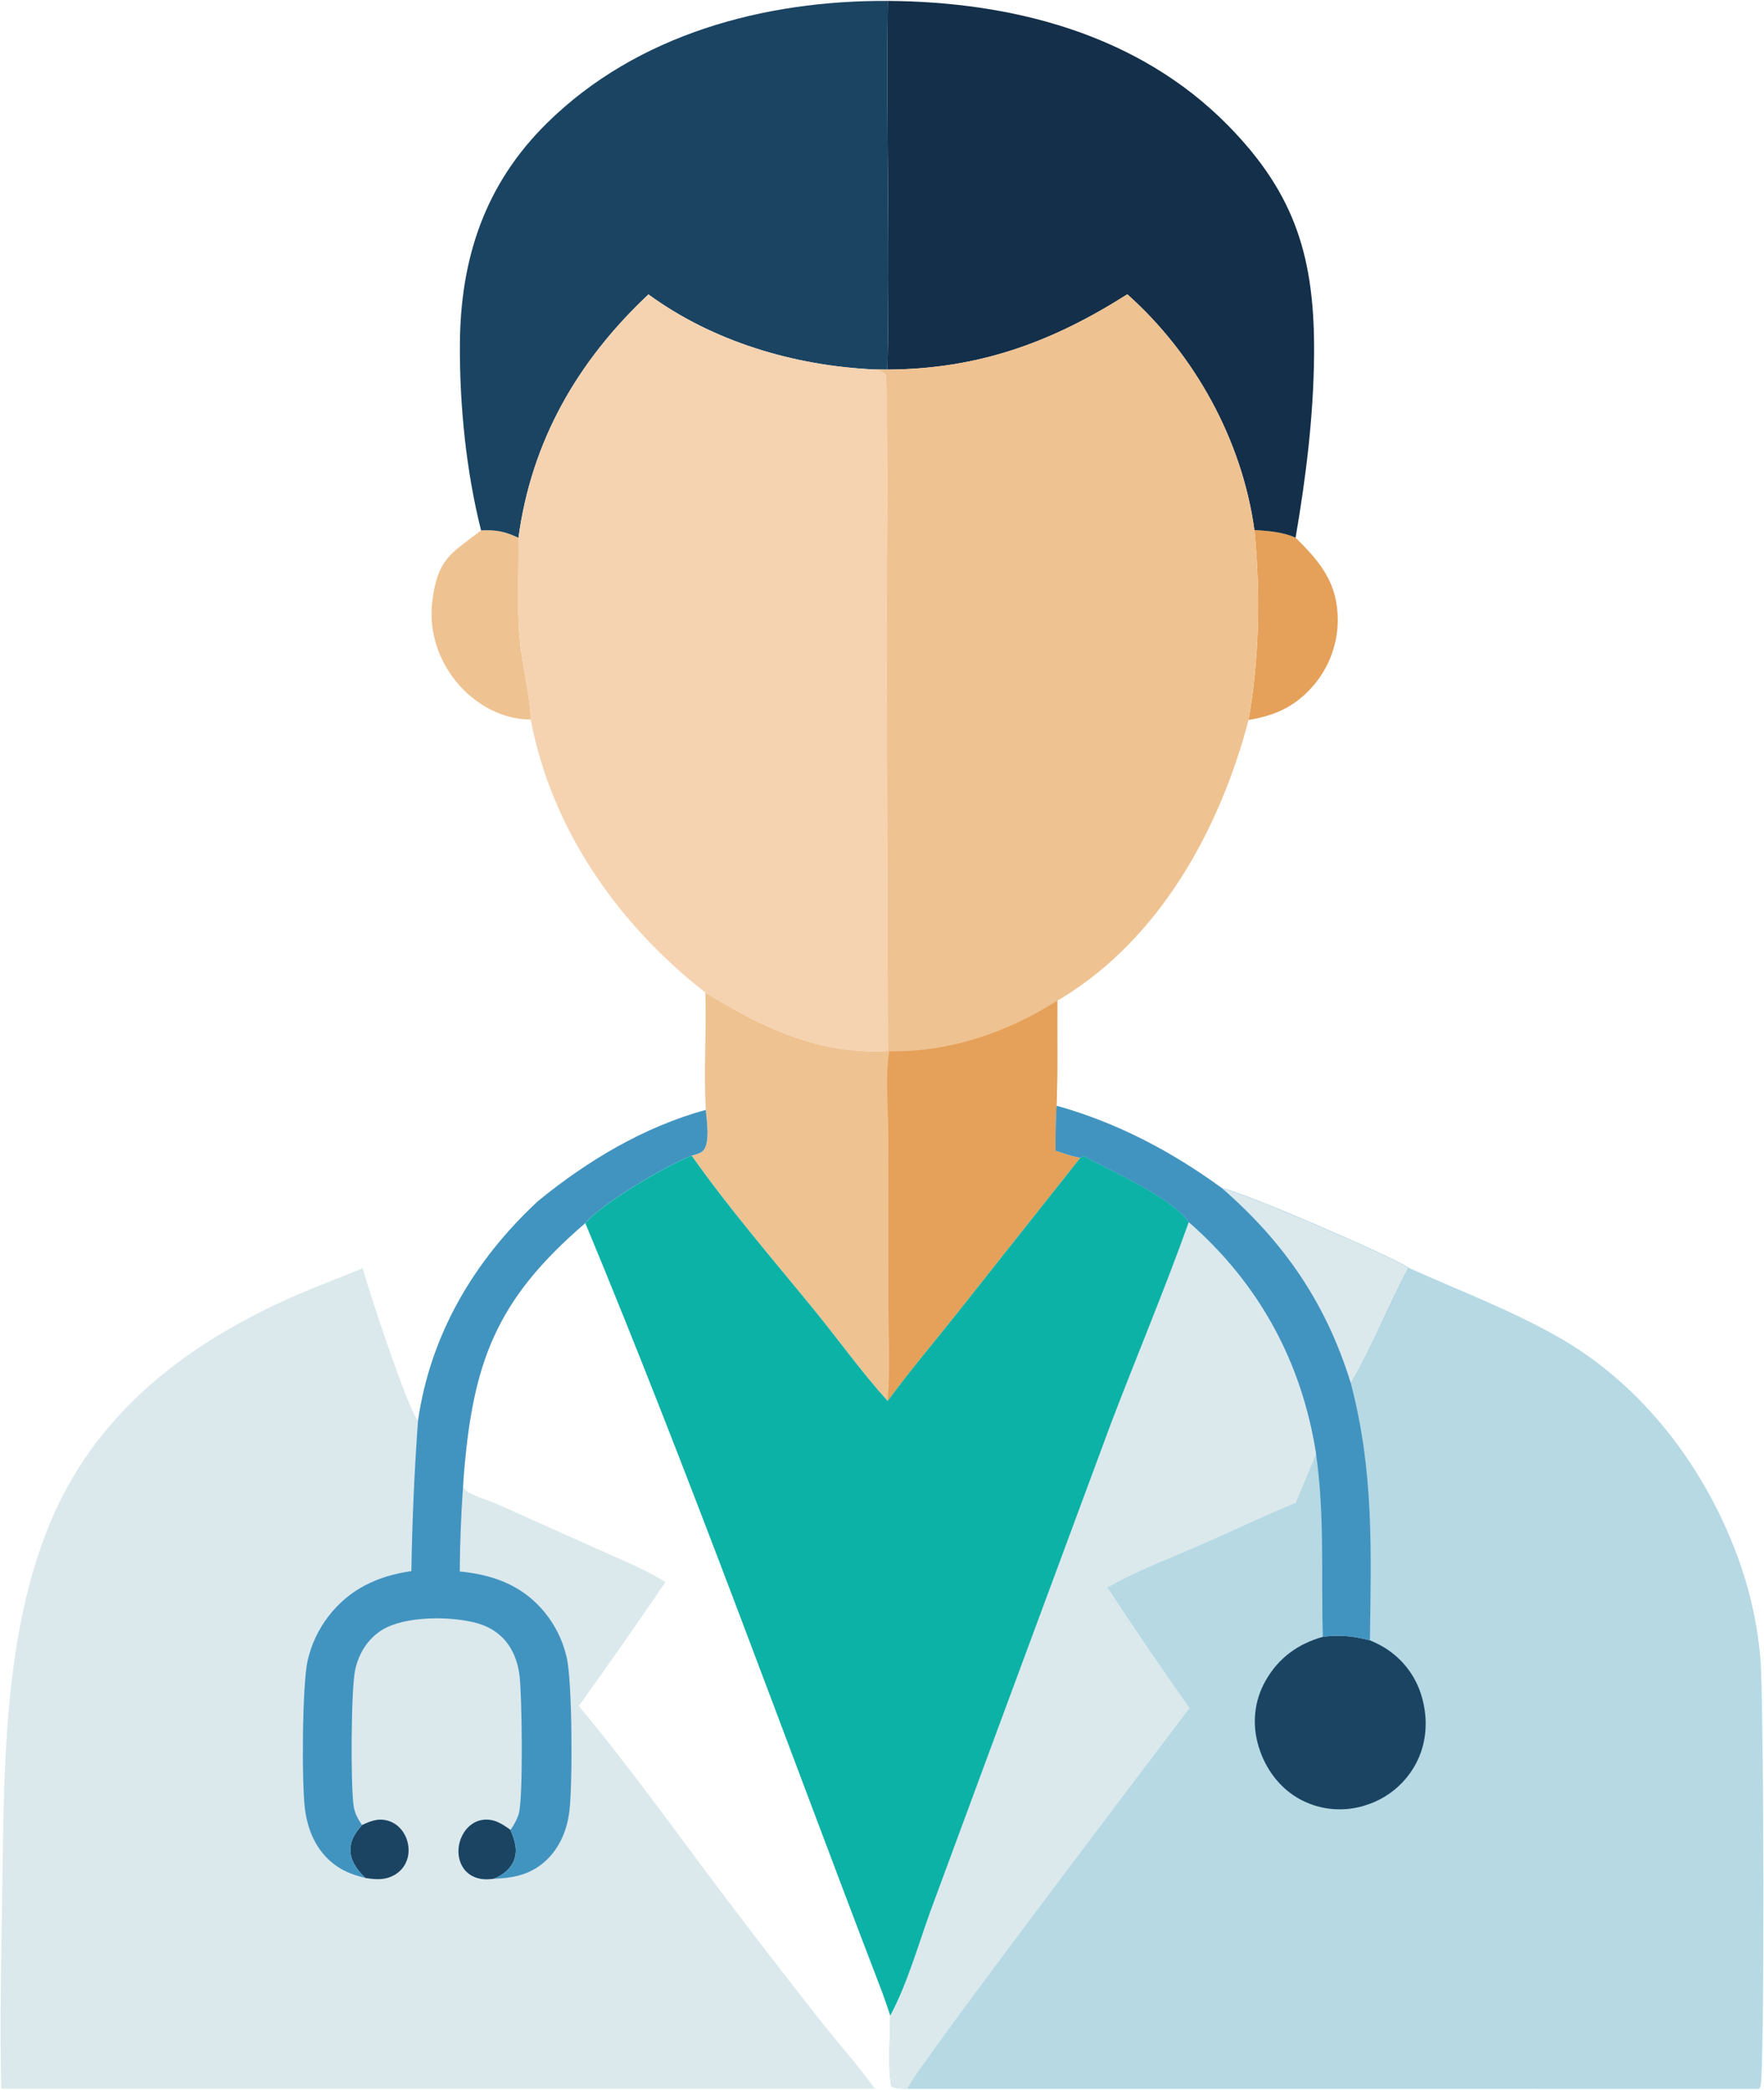 <svg width="1644" height="1947" viewBox="0 0 1644 1947" fill="none" xmlns="http://www.w3.org/2000/svg">
<path d="M1169.08 493.824C1181.9 494.6 1195.58 495.596 1207.45 500.953C1230.53 523.663 1246.72 543.248 1246.77 577.569C1246.77 579.118 1246.73 580.668 1246.65 582.217C1246.57 583.765 1246.45 585.309 1246.29 586.851C1246.13 588.394 1245.94 589.931 1245.71 591.463C1245.47 592.996 1245.2 594.522 1244.9 596.041C1244.59 597.559 1244.24 599.07 1243.86 600.572C1243.48 602.074 1243.06 603.567 1242.6 605.049C1242.15 606.53 1241.66 607.999 1241.13 609.456C1240.6 610.914 1240.04 612.358 1239.44 613.787C1238.84 615.216 1238.2 616.63 1237.53 618.03C1236.87 619.428 1236.16 620.809 1235.43 622.173C1234.69 623.537 1233.92 624.881 1233.12 626.206C1232.32 627.532 1231.48 628.838 1230.61 630.122C1229.75 631.406 1228.85 632.668 1227.92 633.909C1226.99 635.151 1226.03 636.368 1225.04 637.561C1224.05 638.754 1223.03 639.922 1221.99 641.064C1220.94 642.207 1219.86 643.323 1218.76 644.413C1202.84 660.348 1185.43 667.074 1163.61 670.771C1173.8 613.043 1174.83 552.069 1169.08 493.824Z" fill="#E5A059"/>
<path d="M448.347 494.123C462.185 493.481 470.705 495.105 483.181 501.02C483.84 532.775 481.609 564.567 484.443 596.254C486.621 620.639 494.013 646.205 494.609 670.405C491.535 670.312 488.464 670.166 485.41 669.802C460.896 666.882 438.271 652.19 423.408 632.842C406.936 611.399 399.306 584.876 403.157 557.979C408.496 520.66 419.68 516.209 446.502 495.562L448.347 494.123Z" fill="#EFC291"/>
<path d="M827.431 0.848C943.676 1.639 1060.82 31.737 1144.61 116.991C1208.26 181.767 1225.55 242.016 1224.66 331.784C1224.09 388.674 1217.05 444.968 1207.45 500.954C1195.57 495.598 1181.9 494.602 1169.07 493.825C1157.66 410.253 1113.43 330.102 1050.62 274.184C979.784 319.201 911.683 343.837 827.062 344.33C829.458 229.94 825.842 115.309 827.431 0.848Z" fill="#132F49"/>
<path d="M448.347 494.124C434.429 439.134 428.313 377.683 428.608 321.028C429.03 240.754 451.919 171.655 509.778 114.661C593.765 31.924 712.264 0.193 827.432 0.85C825.843 115.311 829.458 229.942 827.063 344.332L813.95 344.151C740.051 340.645 664.55 318.299 604.328 274.292C538.351 336.328 495.453 410.418 483.18 501.021C470.705 495.105 462.185 493.482 448.347 494.124Z" fill="#1A4462"/>
<path d="M604.33 274.293C664.552 318.299 740.053 340.646 813.952 344.152C819.101 345.473 822.424 345.412 825.859 349.77C827.873 431.799 826.44 514.106 826.301 596.169L827.5 979.212C763.84 982.957 709.946 957.366 657.358 924.646C576.183 861.465 514.037 772.771 494.611 670.407C494.015 646.208 486.623 620.641 484.445 596.256C481.611 564.569 483.842 532.777 483.183 501.022C495.455 410.419 538.353 336.329 604.33 274.293Z" fill="#F5D3B1"/>
<path d="M827.065 344.33C911.686 343.837 979.787 319.201 1050.62 274.184C1113.43 330.102 1157.66 410.254 1169.08 493.825C1174.83 552.07 1173.8 613.044 1163.61 670.774C1136.91 772.407 1081.13 874.385 988.637 930.408C987.577 931.048 986.486 931.631 985.404 932.229C985.187 964.788 985.956 997.666 984.677 1030.18C983.933 1044.16 983.639 1058.14 983.796 1072.13C991.179 1074.31 999.35 1077.56 1006.93 1078.57L891.75 1223.83C870.251 1250.85 847.724 1277.47 827.27 1305.28C803.129 1278.54 781.257 1248.03 758.422 1220.04C719.943 1172.88 679.73 1126.45 644.633 1076.71C647.97 1075.58 652.843 1074.65 655.229 1072.11C662.143 1064.75 658.457 1043.57 657.832 1034.01C655.618 997.862 658.608 960.984 657.358 924.644C709.946 957.364 763.84 982.955 827.5 979.21L826.301 596.167C826.44 514.104 827.873 431.797 825.859 349.768C822.424 345.41 819.101 345.471 813.952 344.15L827.065 344.33Z" fill="#EFC291"/>
<path d="M985.403 932.23C985.186 964.789 985.955 997.667 984.676 1030.18C983.932 1044.16 983.637 1058.14 983.794 1072.13C991.177 1074.31 999.349 1077.56 1006.92 1078.58L891.749 1223.83C870.25 1250.85 847.722 1277.47 827.268 1305.28C829.871 1276.3 828.081 1245.97 828.049 1216.86L827.969 1058.04C827.945 1032.71 824.873 1004.2 828.758 979.38C884.134 980.721 939.141 961.81 985.403 932.23Z" fill="#E5A059"/>
<path d="M657.83 1034.01C658.455 1043.57 662.142 1064.75 655.227 1072.11C652.842 1074.65 647.969 1075.58 644.631 1076.71C620.69 1086.03 562.04 1120.57 545.527 1139.48C461.95 1211.14 440.373 1269.57 432.053 1377.03C431.859 1379.54 431.701 1382.05 431.579 1384.57C432.27 1385.74 432.673 1387.14 433.649 1388.08C438.769 1393.04 456.542 1398.25 463.683 1401.43L560.417 1444.74C580.402 1453.79 601.621 1462.2 620.193 1473.92C593.785 1512.77 566.869 1551.26 539.446 1589.39C593.477 1654.21 642.825 1724.88 694.361 1791.93C718.285 1823.32 742.479 1854.51 766.942 1885.48C783.063 1905.64 800.372 1925.02 815.367 1946.04L1.162 1946.01C-0.222 1888.81 0.967 1831.41 1.912 1774.2C3.819 1658.83 1.563 1528.7 45.967 1420.47C86.685 1321.24 166.102 1257.64 261.634 1213.13C286.61 1201.49 312.554 1192.19 337.948 1181.53C344.261 1204.2 379.73 1311.6 389.559 1323.82C401.131 1243.01 442.108 1174.02 501.444 1118.97C547.593 1081.29 600.149 1049.85 657.83 1034.01Z" fill="#DBE9ED"/>
<path d="M460 1750.39C452.961 1751.32 446.021 1751.08 439.668 1747.54C433.618 1744.18 429.819 1738.65 428.135 1732.01C426.065 1723.83 427.735 1714.69 432.18 1707.58C436.091 1701.31 442.114 1696.65 449.519 1695.53C460.012 1693.94 467.754 1699.02 475.776 1704.84C479.619 1714.4 482.976 1723.63 478.716 1733.84C475.394 1741.8 467.837 1747.39 460 1750.39Z" fill="#1A4462"/>
<path d="M337.375 1700.34C346.167 1696.07 354.116 1693.25 363.864 1697.06C370.666 1699.73 375.8 1705.44 378.52 1712.13C381.55 1719.57 381.707 1728.3 378.179 1735.6C374.929 1742.33 369.138 1746.98 362.092 1749.29C354.988 1751.61 347.836 1750.67 340.624 1749.65C334.115 1743.44 327.671 1735.47 326.721 1726.17C325.63 1715.49 330.783 1707.9 337.375 1700.34Z" fill="#1A4462"/>
<path d="M657.829 1034.01C658.454 1043.57 662.141 1064.75 655.226 1072.11C652.841 1074.65 647.968 1075.58 644.63 1076.71C620.689 1086.03 562.039 1120.57 545.526 1139.48C461.949 1211.14 440.372 1269.57 432.052 1377.03C431.858 1379.54 431.7 1382.05 431.578 1384.57C429.695 1411.03 428.663 1437.53 428.482 1464.06C460.145 1467.15 487.596 1477.28 508.077 1502.7C510.505 1505.71 512.755 1508.86 514.827 1512.13C516.899 1515.4 518.779 1518.78 520.467 1522.26C522.155 1525.75 523.64 1529.32 524.922 1532.97C526.205 1536.63 527.276 1540.34 528.137 1544.12C533.459 1566.98 533.713 1662.33 530.654 1687.47C528.293 1706.89 519.966 1725.43 504.052 1737.4C490.766 1747.39 476.169 1749.82 459.999 1750.39C467.836 1747.39 475.392 1741.8 478.715 1733.84C482.975 1723.63 479.618 1714.4 475.775 1704.84C478.802 1700.67 482.274 1694.31 483.585 1689.35C487.728 1673.67 486.427 1578.6 484.217 1561.25C483.116 1552.61 480.694 1544.04 476.407 1536.42C469.114 1523.46 457.205 1515.45 442.974 1511.79C419.27 1505.7 377.298 1505.35 355.923 1518.66C342.678 1526.9 334.414 1540.42 331.06 1555.48C327.1 1573.25 326.617 1665.08 329.756 1683.62C330.84 1690.03 333.904 1694.99 337.373 1700.34C330.781 1707.9 325.627 1715.49 326.719 1726.17C327.669 1735.47 334.114 1743.44 340.623 1749.65C329.785 1746.99 320.276 1743.64 311.307 1736.79C294.959 1724.31 286.854 1705.61 284.224 1685.62C281.092 1661.79 281.553 1569.77 286.739 1546.95C287.584 1543.24 288.625 1539.59 289.864 1535.99C291.103 1532.39 292.531 1528.87 294.149 1525.43C295.767 1521.99 297.565 1518.64 299.542 1515.39C301.52 1512.14 303.666 1509.01 305.98 1505.99C325.472 1480.55 352.189 1468.11 383.382 1463.75C384.127 1417.05 386.185 1370.41 389.554 1323.82C401.126 1243.01 442.103 1174.02 501.439 1118.97C547.592 1081.29 600.148 1049.85 657.829 1034.01Z" fill="#4294C0"/>
<path d="M984.673 1030.18C1040.95 1045.86 1091.78 1072.65 1138.85 1107C1159.74 1111.03 1293.75 1169.09 1312.77 1181.1C1359.42 1202.16 1408.96 1220.86 1453.37 1246.29C1530.4 1290.41 1587.55 1365.42 1618.51 1447.84C1621.42 1455.59 1624.07 1463.44 1626.47 1471.37C1628.86 1479.31 1630.98 1487.31 1632.84 1495.39C1634.68 1503.47 1636.25 1511.6 1637.55 1519.79C1638.84 1527.97 1639.85 1536.19 1640.6 1544.45C1643.9 1580.05 1644.78 1936.11 1640.63 1944.11C1640.28 1944.8 1639.85 1945.46 1639.45 1946.14L845.534 1946.08C840.197 1946.06 835.724 1946.12 830.68 1944.01C827.096 1923.66 829.738 1898.72 829.642 1877.84C827.559 1870.75 824.888 1863.75 822.464 1856.76C730.594 1617.32 644.004 1376.36 545.523 1139.48C562.037 1120.57 620.687 1086.03 644.627 1076.72C679.725 1126.46 719.937 1172.88 758.416 1220.04C781.251 1248.03 803.123 1278.54 827.264 1305.28C847.718 1277.47 870.245 1250.85 891.744 1223.83L1006.92 1078.58C999.345 1077.56 991.173 1074.31 983.79 1072.13C983.635 1058.14 983.929 1044.16 984.673 1030.18Z" fill="#B6D9E4"/>
<path d="M1232.85 1524.96C1248.7 1522.86 1261.27 1524.32 1276.72 1528.21C1278.77 1529.07 1280.8 1529.98 1282.79 1530.96C1283.98 1531.52 1285.15 1532.12 1286.31 1532.74C1287.47 1533.36 1288.62 1534.01 1289.75 1534.68C1290.88 1535.36 1291.98 1536.07 1293.08 1536.8C1294.17 1537.54 1295.24 1538.3 1296.3 1539.09C1297.35 1539.87 1298.39 1540.69 1299.4 1541.53C1300.42 1542.36 1301.41 1543.23 1302.38 1544.12C1303.35 1545 1304.3 1545.92 1305.23 1546.85C1306.15 1547.79 1307.05 1548.75 1307.93 1549.73C1308.81 1550.71 1309.66 1551.71 1310.49 1552.73C1311.32 1553.76 1312.12 1554.8 1312.9 1555.86C1313.67 1556.93 1314.42 1558.01 1315.14 1559.11C1315.87 1560.21 1316.56 1561.33 1317.23 1562.46C1317.89 1563.6 1318.53 1564.75 1319.14 1565.92C1319.75 1567.08 1320.33 1568.27 1320.88 1569.46C1321.43 1570.66 1321.95 1571.87 1322.44 1573.09C1322.93 1574.31 1323.39 1575.54 1323.81 1576.79C1331 1598.07 1330.57 1621.24 1320.42 1641.49C1319.83 1642.67 1319.21 1643.84 1318.55 1644.99C1317.9 1646.14 1317.22 1647.27 1316.51 1648.39C1315.8 1649.5 1315.07 1650.6 1314.3 1651.68C1313.54 1652.76 1312.75 1653.82 1311.94 1654.86C1311.12 1655.9 1310.28 1656.92 1309.41 1657.92C1308.55 1658.92 1307.65 1659.89 1306.74 1660.85C1305.82 1661.8 1304.88 1662.73 1303.92 1663.64C1302.96 1664.55 1301.98 1665.43 1300.97 1666.29C1299.97 1667.15 1298.94 1667.98 1297.89 1668.79C1296.85 1669.6 1295.78 1670.38 1294.69 1671.13C1293.61 1671.88 1292.5 1672.61 1291.38 1673.31C1290.26 1674.01 1289.12 1674.68 1287.96 1675.32C1286.81 1675.96 1285.64 1676.58 1284.45 1677.16C1283.26 1677.75 1282.07 1678.3 1280.85 1678.83C1279.64 1679.35 1278.41 1679.84 1277.17 1680.31C1275.94 1680.77 1274.69 1681.2 1273.43 1681.6C1272.19 1682.02 1270.95 1682.41 1269.69 1682.76C1268.44 1683.11 1267.17 1683.44 1265.9 1683.73C1264.63 1684.02 1263.35 1684.27 1262.07 1684.5C1260.79 1684.73 1259.5 1684.92 1258.2 1685.08C1256.91 1685.24 1255.61 1685.37 1254.31 1685.47C1253.01 1685.57 1251.71 1685.63 1250.41 1685.66C1249.1 1685.69 1247.8 1685.69 1246.5 1685.65C1245.19 1685.62 1243.89 1685.55 1242.59 1685.45C1241.29 1685.35 1239.99 1685.22 1238.7 1685.05C1237.41 1684.89 1236.12 1684.69 1234.83 1684.46C1233.55 1684.23 1232.27 1683.97 1231 1683.67C1229.73 1683.38 1228.47 1683.05 1227.22 1682.69C1225.96 1682.34 1224.72 1681.95 1223.49 1681.53C1222.25 1681.11 1221.03 1680.66 1219.82 1680.17C1218.61 1679.69 1217.41 1679.18 1216.22 1678.64C1215.03 1678.1 1213.86 1677.53 1212.71 1676.93C1192.94 1666.56 1179.21 1648.04 1172.9 1626.84C1166.78 1606.29 1168.79 1584.94 1179.31 1566.15C1191.28 1544.78 1209.57 1531.53 1232.85 1524.96Z" fill="#1A4462"/>
<path d="M984.676 1030.18C1040.95 1045.86 1091.78 1072.65 1138.86 1107C1159.74 1111.03 1293.75 1169.09 1312.78 1181.1C1293.77 1216.17 1279.25 1254.65 1258.96 1288.8C1280.55 1371.13 1277.82 1444.2 1276.72 1528.21C1261.28 1524.32 1248.7 1522.86 1232.85 1524.96C1231.16 1467.61 1234.7 1411.79 1226.53 1354.71C1213.03 1268.41 1173.32 1195.93 1107.83 1138.66C1092.07 1115.67 1035.06 1090.71 1009.78 1077.12L1006.93 1078.58C999.349 1077.56 991.178 1074.31 983.795 1072.13C983.638 1058.14 983.932 1044.16 984.676 1030.18Z" fill="#4294C0"/>
<path d="M1138.86 1107C1159.74 1111.03 1293.75 1169.09 1312.78 1181.09C1293.77 1216.17 1279.25 1254.65 1258.96 1288.8C1236.23 1214.75 1197.04 1157.54 1138.86 1107Z" fill="#DBE9ED"/>
<path d="M1107.83 1138.66C1173.32 1195.93 1213.03 1268.41 1226.53 1354.71L1207.64 1400.13C1178.13 1412.13 1149.44 1426.07 1120.24 1438.77C1091.07 1451.46 1059.82 1463.29 1032.12 1478.96C1056.98 1516.84 1082.49 1554.29 1108.64 1591.3C1077.74 1632.45 849.781 1932.02 845.537 1946.08C840.2 1946.05 835.727 1946.12 830.683 1944.01C827.099 1923.66 829.741 1898.72 829.645 1877.84C845.619 1848.09 855.729 1811.84 867.257 1780.1L927.035 1618.38L1035.27 1326.41C1059.15 1263.77 1085.32 1201.8 1107.83 1138.66Z" fill="#DBE9ED"/>
<path d="M1006.92 1078.57L1009.78 1077.12C1035.06 1090.71 1092.07 1115.66 1107.83 1138.66C1085.32 1201.8 1059.15 1263.77 1035.27 1326.41L927.036 1618.37L867.258 1780.1C855.73 1811.84 845.62 1848.09 829.646 1877.84C827.563 1870.75 824.892 1863.75 822.468 1856.76C730.598 1617.32 644.008 1376.36 545.527 1139.48C562.041 1120.57 620.691 1086.03 644.631 1076.71C679.729 1126.46 719.941 1172.88 758.42 1220.04C781.255 1248.03 803.127 1278.54 827.268 1305.28C847.722 1277.47 870.249 1250.85 891.748 1223.83L1006.92 1078.57Z" fill="#0CB2A6"/>
</svg>
